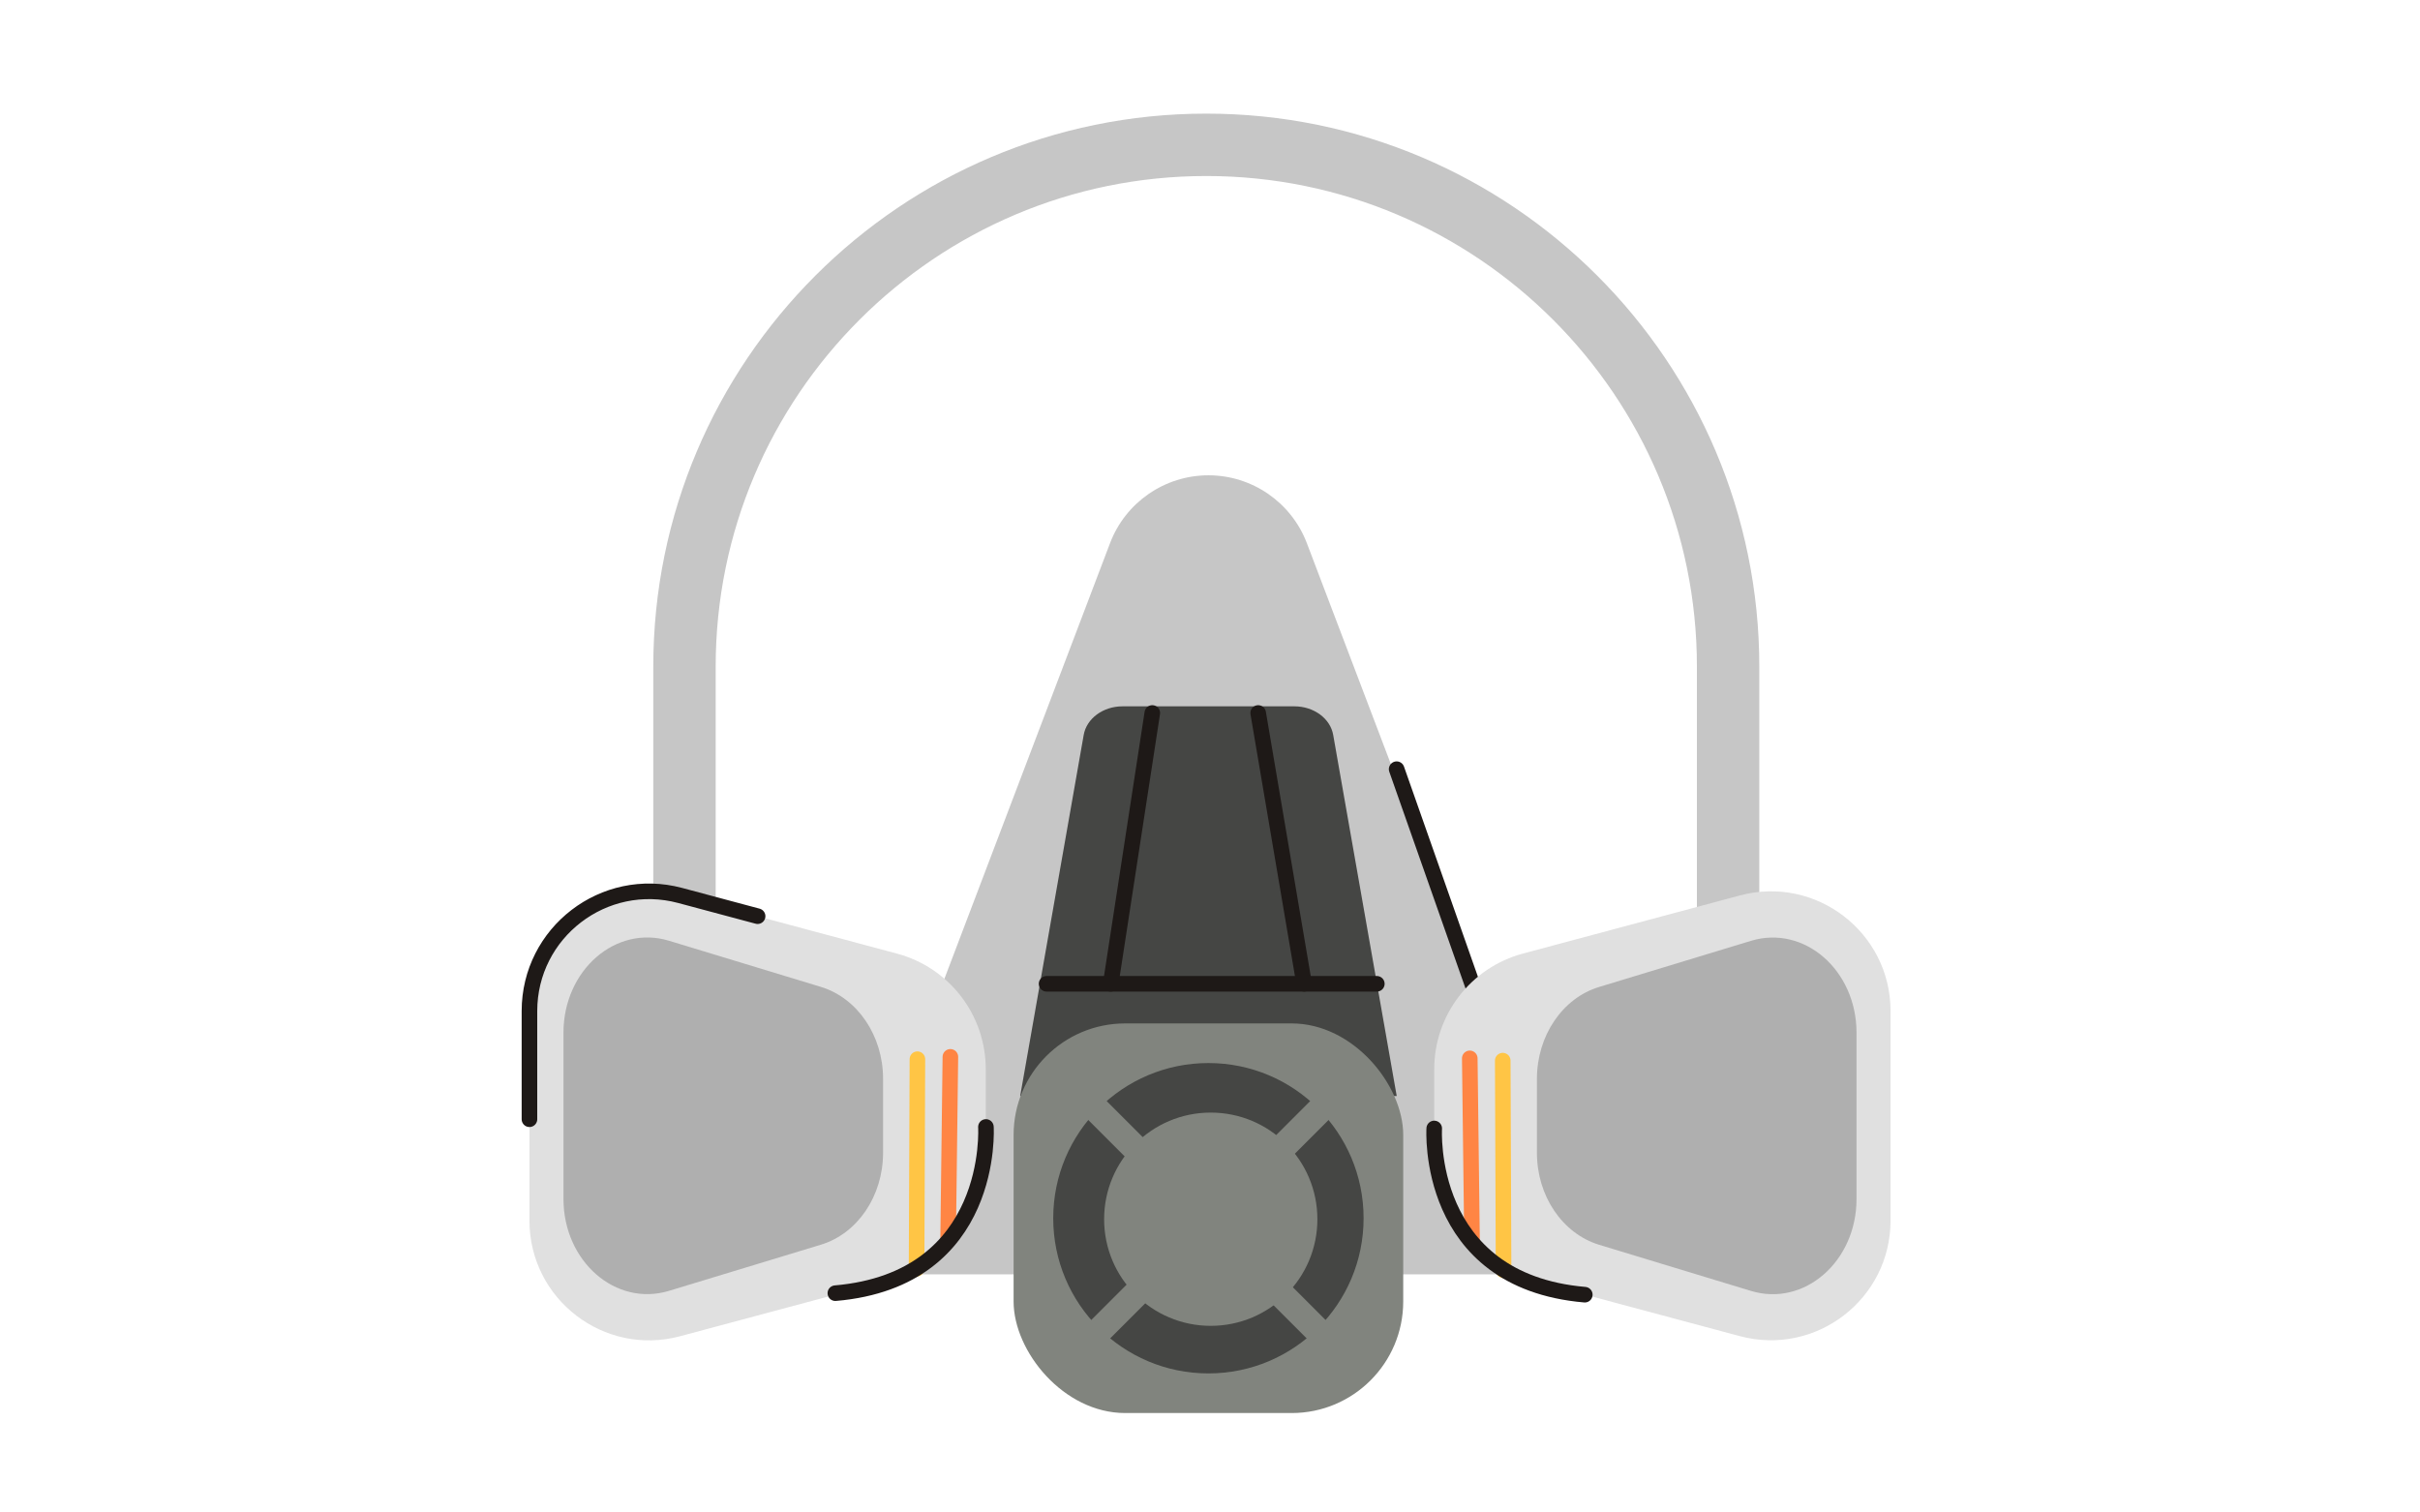 <?xml version="1.0" encoding="UTF-8"?>
<svg id="Calque_1" xmlns="http://www.w3.org/2000/svg" viewBox="0 0 320 200">
  <defs>
    <style>
      .cls-1 {
        stroke: #ff8544;
      }

      .cls-1, .cls-2, .cls-3, .cls-4, .cls-5 {
        fill: none;
        stroke-miterlimit: 10;
      }

      .cls-1, .cls-2, .cls-5 {
        stroke-linecap: round;
        stroke-width: 2.06px;
      }

      .cls-2 {
        stroke: #ffc545;
      }

      .cls-6 {
        fill: #e0e0e0;
      }

      .cls-3 {
        stroke: #81847e;
        stroke-width: 3.49px;
      }

      .cls-7 {
        fill: #81847e;
      }

      .cls-4 {
        stroke: #c6c6c6;
        stroke-width: 8.25px;
      }

      .cls-8 {
        fill: #c6c6c6;
      }

      .cls-5 {
        stroke: #1e1917;
      }

      .cls-9 {
        fill: #454644;
      }

      .cls-10 {
        fill: #afafaf;
      }
    </style>
  </defs>
  <g>
    <path class="cls-4" d="M159.51,19.15h0c38.08,0,69,30.92,69,69v60.7H90.51v-60.7c0-38.08,30.92-69,69-69Z"/>
    <path class="cls-8" d="M159.79,62.85h0c5.78,0,10.96,3.57,13.02,8.98l36.76,96.68h-99.55l36.76-96.68c2.05-5.41,7.24-8.98,13.02-8.98Z"/>
    <g>
      <path class="cls-9" d="M134.9,144.93l8.4-47.75c.38-2.17,2.56-3.78,5.13-3.78h22.73c2.57,0,4.75,1.61,5.13,3.78l8.4,47.75"/>
      <rect class="cls-7" x="134.03" y="135.33" width="51.52" height="51.52" rx="14.75" ry="14.75"/>
      <circle class="cls-9" cx="159.79" cy="161.09" r="20.52"/>
      <circle class="cls-7" cx="160.1" cy="161.22" r="14.1"/>
      <line class="cls-3" x1="174.61" y1="146.7" x2="144.97" y2="176.34"/>
      <line class="cls-3" x1="174.61" y1="176.34" x2="144.97" y2="146.7"/>
      <line class="cls-5" x1="152.37" y1="94.28" x2="146.87" y2="130.09"/>
      <line class="cls-5" x1="166.37" y1="94.28" x2="172.45" y2="130.09"/>
      <line class="cls-5" x1="138.39" y1="130.09" x2="182.06" y2="130.09"/>
    </g>
    <line class="cls-5" x1="184.68" y1="101.71" x2="196.12" y2="134.23"/>
    <g>
      <path class="cls-6" d="M230.06,118.41l-28.67,7.68c-6.92,1.85-11.74,8.13-11.74,15.29v12.33c0,7.17,4.81,13.44,11.74,15.29l28.67,7.68c10.06,2.69,19.93-4.88,19.93-15.29v-27.69c0-10.41-9.87-17.99-19.93-15.29Z"/>
      <path class="cls-10" d="M231.53,124.41l-20.08,6.1c-4.85,1.47-8.22,6.45-8.22,12.15v9.79c0,5.69,3.37,10.67,8.22,12.15l20.08,6.1c7.04,2.14,13.96-3.88,13.96-12.15v-21.99c0-8.27-6.91-14.29-13.96-12.15Z"/>
      <line class="cls-1" x1="194.65" y1="164.18" x2="194.35" y2="139.95"/>
      <line class="cls-2" x1="198.82" y1="167.97" x2="198.71" y2="140.25"/>
      <path class="cls-5" d="M189.65,149.22s-1.27,20.16,19.91,21.98"/>
    </g>
    <g>
      <path class="cls-6" d="M89.94,176.69l28.67-7.68c6.92-1.85,11.74-8.13,11.74-15.29v-12.33c0-7.17-4.81-13.44-11.74-15.29l-28.67-7.68c-10.06-2.69-19.93,4.88-19.93,15.29v27.69c0,10.41,9.87,17.99,19.93,15.29Z"/>
      <path class="cls-10" d="M88.47,170.69l20.08-6.1c4.85-1.47,8.22-6.45,8.22-12.15v-9.79c0-5.69-3.37-10.67-8.22-12.15l-20.08-6.1c-7.04-2.14-13.96,3.88-13.96,12.15v21.99c0,8.27,6.91,14.29,13.96,12.15Z"/>
    </g>
    <line class="cls-1" x1="125.37" y1="163.99" x2="125.67" y2="139.75"/>
    <line class="cls-2" x1="121.2" y1="167.77" x2="121.31" y2="140.06"/>
    <path class="cls-5" d="M130.37,149.02s1.27,20.16-19.91,21.98"/>
  </g>
  <path class="cls-5" d="M100.18,121.15l-10.24-2.74c-10.06-2.69-19.93,4.88-19.93,15.29v14.3"/>
</svg>